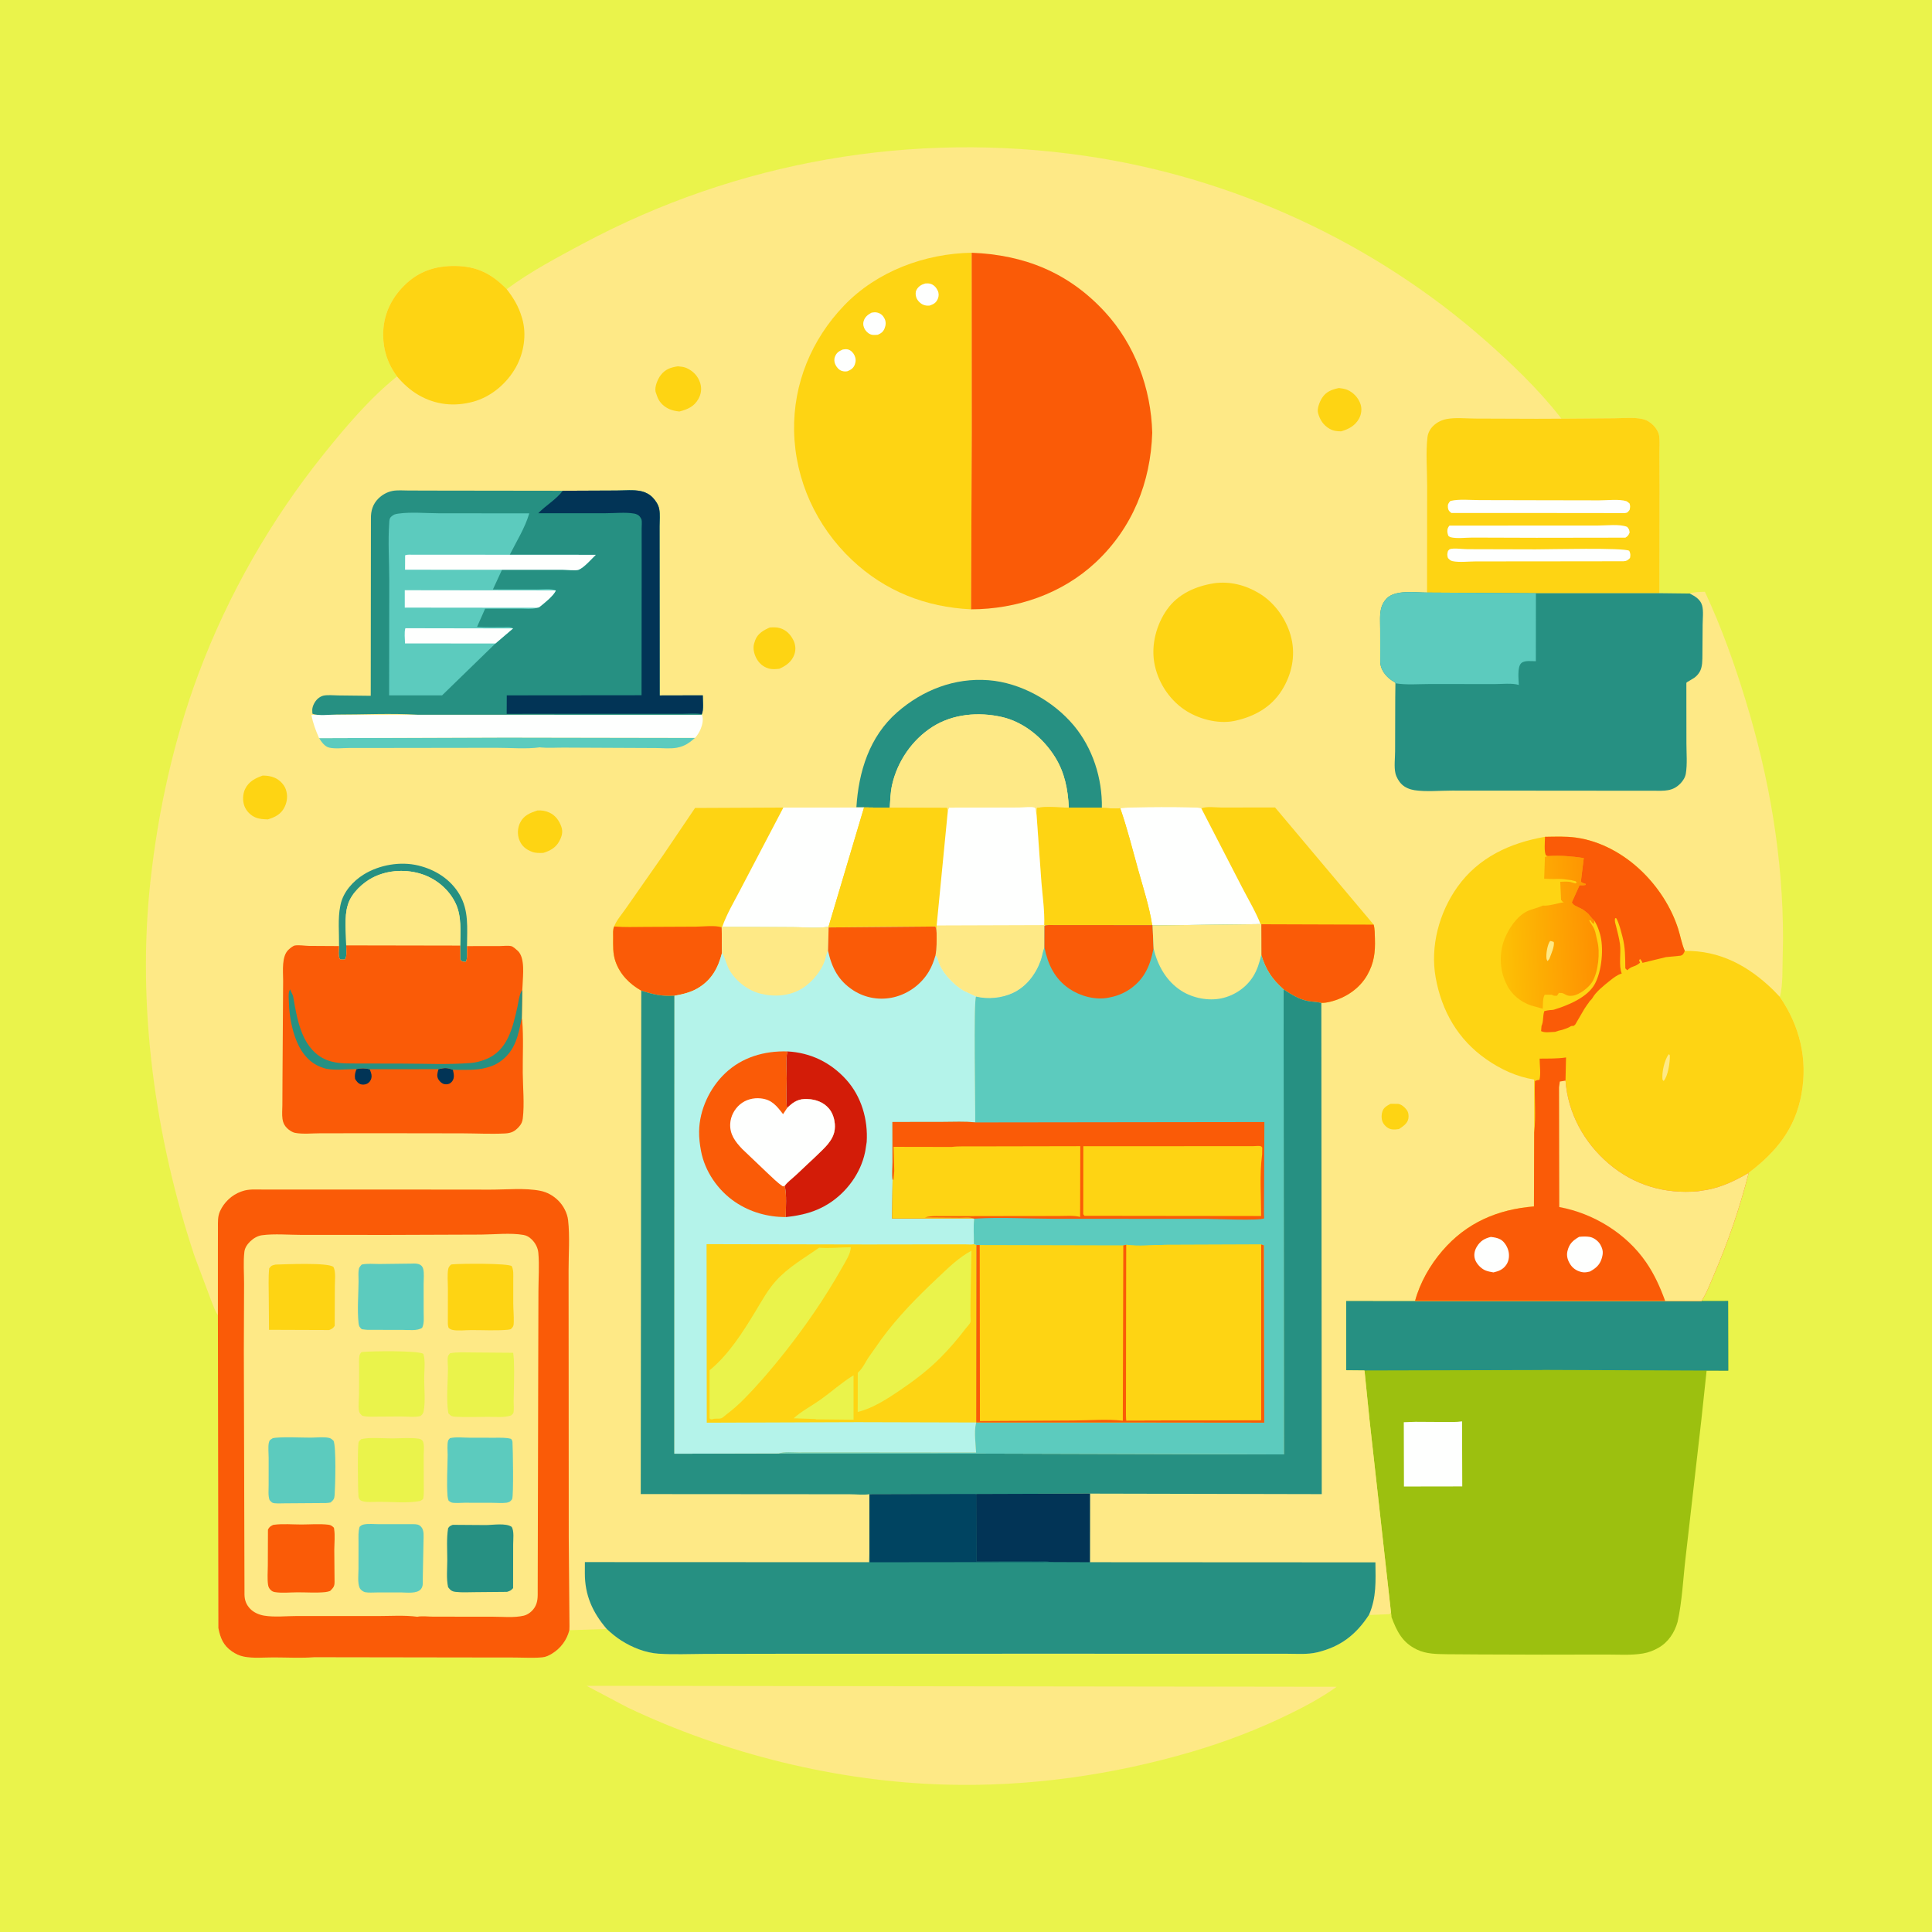 <svg version="1.1" xmlns="http://www.w3.org/2000/svg" style="display: block;" viewBox="0 0 2048 2048" width="1024" height="1024">
<defs>
	<linearGradient id="Gradient1" gradientUnits="userSpaceOnUse" x1="1692.58" y1="985.524" x2="1589.81" y2="989.245">
		<stop class="stop0" offset="0" stop-opacity="1" stop-color="rgb(254,144,1)"/>
		<stop class="stop1" offset="1" stop-opacity="1" stop-color="rgb(253,193,5)"/>
	</linearGradient>
</defs>
<path transform="translate(0,0)" fill="rgb(234,243,75)" d="M -0 -0 L 2048 0 L 2048 2048 L -0 2048 L -0 -0 z"/>
<path transform="translate(0,0)" fill="rgb(254,233,134)" d="M 621.846 1787.05 L 1416.93 1788.07 C 1400.92 1799.51 1383.84 1808.66 1366.19 1817.26 C 1333.2 1833.35 1298.79 1846.5 1263.57 1856.86 C 1178.91 1881.78 1089.66 1894.32 1001.36 1891.74 C 886.776 1888.39 768.894 1859.21 665.398 1810.08 L 621.846 1787.05 z"/>
<path transform="translate(0,0)" fill="rgb(156,192,15)" d="M 1765.16 1379.07 L 1803.63 1379.15 L 1831.87 1379.12 L 1832.01 1452.95 L 1809.09 1452.85 L 1803.51 1505.03 L 1786.82 1650.94 C 1784.16 1673.42 1783.19 1697.18 1778.32 1719.23 C 1775.09 1730.6 1768.52 1740.76 1758.05 1746.73 C 1752.94 1749.64 1747.48 1751.76 1741.68 1752.74 C 1729.04 1754.89 1715.01 1753.84 1702.19 1753.88 L 1634 1753.99 L 1568.1 1753.78 L 1533.73 1753.55 C 1522.82 1753.35 1512.05 1753.43 1501.97 1748.6 C 1486.54 1741.21 1480.73 1729.36 1475.04 1714.15 C 1475.16 1712.68 1474.7 1710.81 1474.51 1709.32 L 1451.69 1504.65 L 1446.42 1452.75 L 1426.95 1452.57 L 1426.98 1378.98 L 1500.01 1379.07 L 1631.93 1379.1 L 1765.16 1379.07 z"/>
<path transform="translate(0,0)" fill="rgb(254,255,254)" d="M 1549.83 1506.7 L 1550.06 1575.66 L 1488.25 1575.76 L 1488.08 1507.6 L 1500.48 1507.18 L 1530.1 1507.36 C 1536.6 1507.32 1543.42 1507.68 1549.83 1506.7 z"/>
<path transform="translate(0,0)" fill="rgb(38,144,130)" d="M 1765.16 1379.07 L 1803.63 1379.15 L 1831.87 1379.12 L 1832.01 1452.95 L 1809.09 1452.85 L 1636.08 1452.17 L 1634.18 1452.28 L 1446.42 1452.75 L 1426.95 1452.57 L 1426.98 1378.98 L 1500.01 1379.07 L 1631.93 1379.1 L 1765.16 1379.07 z"/>
<path transform="translate(0,0)" fill="rgb(254,233,134)" d="M 537.117 306.539 C 561.962 288.075 591.251 272.547 618.5 258.001 C 781.793 170.829 967.653 138.52 1150.86 165.275 C 1307.19 188.102 1456.73 256.912 1575.2 361.5 C 1603.21 386.228 1630.28 412.257 1653.52 441.618 L 1655.06 443.826 L 1710.78 443.407 C 1720.58 443.348 1732.05 442.096 1741.56 444.3 C 1745.79 445.279 1749.73 447.879 1752.73 450.948 C 1755.48 453.75 1758.25 458.09 1758.79 462.071 C 1759.57 467.728 1759.02 474.281 1759.05 480.028 L 1759.19 516.207 L 1759.04 628.801 L 1791.23 629.17 C 1796.23 627.351 1801.97 627.568 1807.25 627.288 C 1824.76 664.799 1838.45 703.179 1850.52 742.732 C 1875.73 825.342 1890.15 909.161 1890.09 995.725 L 1889.33 1035.7 C 1888.93 1042.7 1888.69 1049.99 1886.69 1056.73 C 1907.81 1087.5 1916.4 1122.63 1909.65 1159.76 C 1902.97 1196.5 1882.9 1221.12 1853.7 1243.21 C 1844.29 1280.36 1831.86 1316.51 1816.68 1351.71 C 1812.84 1360.63 1809 1371.08 1803.63 1379.15 L 1765.16 1379.07 L 1631.93 1379.1 L 1500.01 1379.07 L 1426.98 1378.98 L 1426.95 1452.57 L 1446.42 1452.75 L 1451.69 1504.65 L 1474.51 1709.32 L 1473 1711.09 L 1454.11 1711.87 C 1452.6 1711.99 1453.13 1711.95 1451.21 1711.78 C 1437.35 1733.04 1421 1745.62 1396.13 1751.57 C 1385.99 1754 1374.65 1753.05 1364.25 1753.05 L 1316.99 1753.05 L 1132.7 1753 L 839.571 1753.03 L 747.707 1753.19 C 731.336 1753.24 714.575 1754.05 698.254 1753 C 684.398 1752.1 670.131 1746.44 658.523 1739 C 653.118 1735.53 647.82 1731.21 643.172 1726.78 L 603.543 1728.08 C 600.901 1738.48 594.387 1747.3 585.179 1752.92 C 581.941 1754.89 578.769 1756.48 574.949 1756.85 C 565.394 1757.77 555.107 1757.05 545.471 1757.05 L 489.781 1756.98 L 333.126 1756.74 C 319.032 1757.77 304.232 1756.97 290.062 1756.94 C 279.871 1756.92 268.204 1758.07 258.303 1756.06 C 253.743 1755.14 249.682 1753.18 245.875 1750.56 C 236.662 1744.22 233.542 1736.32 231.467 1725.77 L 230.981 1394.13 C 227.736 1389.64 225.745 1383.03 223.586 1377.85 L 206.255 1331.69 C 164.258 1205.47 145.009 1066.82 159.459 934.25 C 167.615 859.423 184.14 784.4 210.564 713.82 C 241.838 630.285 287.323 550.916 343.131 481.422 C 366.322 452.544 391.894 422.307 420.846 399.031 C 411.235 386.019 406.295 371.559 406.186 355.223 C 406.048 334.704 414.026 317.097 428.411 302.767 C 443.652 287.585 461.256 281.746 482.57 281.954 C 505.513 282.177 521.343 290.282 537.117 306.539 z"/>
<path transform="translate(0,0)" fill="rgb(254,212,19)" d="M 1474.03 1170.09 L 1482 1170.14 C 1485.71 1170.72 1488.93 1173.56 1491.12 1176.48 C 1493.03 1179.04 1493.46 1182.47 1492.97 1185.57 C 1492.13 1190.93 1487.09 1194.13 1482.94 1196.87 C 1480.35 1197.26 1477.84 1197.52 1475.22 1197.12 C 1471.54 1196.57 1468.09 1193.64 1466.23 1190.5 C 1464.24 1187.14 1464.22 1182.34 1465.25 1178.66 C 1466.55 1173.98 1470.09 1172.26 1474.03 1170.09 z"/>
<path transform="translate(0,0)" fill="rgb(254,212,19)" d="M 816.01 665.175 C 819.653 664.954 823.143 664.773 826.688 665.814 C 833.171 667.719 837.652 672.221 840.741 678.087 C 843.278 682.903 843.894 688.468 842.082 693.663 C 839.389 701.387 833.289 705.758 826.104 708.927 C 823.038 709.283 819.468 709.582 816.415 708.997 C 810.815 707.923 805.91 704.403 802.865 699.649 C 799.79 694.846 797.735 688.026 799.345 682.344 L 799.947 680.5 L 800.679 678.318 C 803.444 671.357 809.538 668.01 816.01 665.175 z"/>
<path transform="translate(0,0)" fill="rgb(254,212,19)" d="M 1419.32 411.324 C 1422.2 411.676 1425.3 412.078 1428 413.18 C 1434.6 415.872 1440.11 421.862 1442.28 428.648 C 1443.82 433.436 1443.14 439.028 1440.79 443.439 C 1436.67 451.184 1429.79 454.918 1421.66 457.246 C 1417.24 457.211 1413.42 456.793 1409.5 454.587 C 1402.85 450.847 1399.05 444.91 1397.15 437.651 C 1395.98 433.167 1398.85 425.957 1401.25 422.094 C 1405.56 415.176 1411.71 412.918 1419.32 411.324 z"/>
<path transform="translate(0,0)" fill="rgb(254,212,19)" d="M 569.631 859.12 C 574.07 858.855 578.121 859.474 582.219 861.301 C 588.672 864.178 592.841 869.936 595.086 876.464 C 597.03 882.121 595.491 886.831 592.726 891.95 C 589.105 898.651 582.856 902.025 575.854 904.115 C 571.833 904.211 567.823 904.417 564 902.961 C 557.572 900.515 552.98 896.867 550.466 890.327 C 548.234 884.52 548.607 877.592 551.373 872.043 C 555.259 864.246 561.837 861.791 569.631 859.12 z"/>
<path transform="translate(0,0)" fill="rgb(254,212,19)" d="M 278.482 822.135 C 283.103 822.201 287.012 822.636 291.287 824.501 C 296.245 826.664 301.107 831.503 302.918 836.616 C 305.177 842.996 304.599 849.668 301.571 855.72 C 297.79 863.277 291.501 866.235 283.918 868.614 C 279.393 868.398 274.969 868.308 270.735 866.495 C 265.568 864.283 261.086 859.717 259.104 854.468 C 257.012 848.93 257.237 841.714 259.848 836.334 C 263.704 828.386 270.573 824.943 278.482 822.135 z"/>
<path transform="translate(0,0)" fill="rgb(254,212,19)" d="M 718.628 388.32 C 721.587 388.61 724.745 388.826 727.5 390.016 C 734.608 393.088 739.897 398.561 742.247 406.053 C 744.093 411.935 743.26 417.677 740.294 422.961 C 735.732 431.092 728.746 433.999 720.167 436.222 C 716.622 435.812 713.323 435.226 710 433.862 C 704.46 431.589 699.546 427.219 697.214 421.641 L 696.663 420.238 L 694.925 415.3 C 693.777 410.011 697.128 401.962 700.349 397.722 C 705.114 391.449 711.116 389.353 718.628 388.32 z"/>
<path transform="translate(0,0)" fill="rgb(38,144,130)" d="M 359.403 1002.87 C 359.591 989.591 357.997 973.37 360.689 960.5 L 360.998 958.97 C 363.885 945.501 374.146 934.04 385.643 926.948 C 402.24 916.71 424.556 912.879 443.563 917.514 C 461.474 921.882 477.447 931.936 486.986 948 C 497.2 965.2 495.138 983.742 495.042 1002.9 C 494.993 1007.07 495.929 1016.54 493.675 1019.63 C 490.519 1019.4 490.222 1019.62 487.946 1017.5 L 487.867 1002.36 C 487.941 987.681 489.489 971.599 483.13 957.937 C 476.46 943.606 463.464 932.337 448.567 927.097 C 431.581 921.123 411.623 921.923 395.462 930.086 C 384.652 935.546 372.799 946.593 369.051 958.198 L 368.651 959.5 C 364.752 971.549 366.918 989.29 366.991 1002.14 C 366.962 1006.36 368.153 1014.02 365.5 1017.15 L 360.5 1017.07 C 358.201 1013.33 359.339 1007.28 359.403 1002.87 z"/>
<path transform="translate(0,0)" fill="rgb(92,203,190)" d="M 535.841 781.785 L 736.827 782.141 C 730.82 787.434 725.709 791.093 717.572 792.609 C 710.683 793.894 702.332 792.966 695.222 792.948 L 645.846 792.723 L 597.494 792.495 C 589.584 792.456 581.161 793.09 573.339 792.351 L 572.357 792.189 C 557.8 794.244 540.793 792.647 525.994 792.697 L 419.468 792.847 L 370.104 792.879 C 363.644 792.885 355.185 793.941 348.997 792.524 C 344.175 791.42 340.72 786.343 338.268 782.467 L 535.841 781.785 z"/>
<path transform="translate(0,0)" fill="rgb(254,233,134)" d="M 366.991 1002.14 C 366.918 989.29 364.752 971.549 368.651 959.5 L 369.051 958.198 C 372.799 946.593 384.652 935.546 395.462 930.086 C 411.623 921.923 431.581 921.123 448.567 927.097 C 463.464 932.337 476.46 943.606 483.13 957.937 C 489.489 971.599 487.941 987.681 487.867 1002.36 L 366.991 1002.14 z"/>
<path transform="translate(0,0)" fill="rgb(254,255,254)" d="M 442.483 757.63 L 744.053 757.731 C 745.932 762.254 744.611 768.129 742.805 772.563 C 741.339 776.164 739.417 779.243 736.827 782.141 L 535.841 781.785 L 338.268 782.467 C 334.595 774.208 331.899 766.862 330.066 757.973 C 341.283 756.599 353.97 757.74 365.327 757.75 L 442.483 757.63 z"/>
<path transform="translate(0,0)" fill="rgb(38,144,130)" d="M 907.797 855.89 C 910.154 818.018 921.54 780.849 951.105 754.998 C 977.989 731.491 1011.96 718.251 1047.94 721.052 C 1081.92 723.698 1116.42 743.009 1138.14 768.887 C 1158.32 792.938 1168.56 825.076 1168.03 856.367 L 1133 856.191 C 1132.06 836.826 1128.7 819.086 1118.33 802.424 C 1105.89 782.453 1085.29 765.3 1061.96 760.031 C 1037.35 754.477 1010.06 756.723 988.448 770.503 C 966.855 784.272 951.259 807.151 945.662 831.994 C 943.884 839.888 943.698 848.188 943.166 856.251 L 915.923 855.922 L 907.797 855.89 z"/>
<path transform="translate(0,0)" fill="rgb(254,233,134)" d="M 943.166 856.251 C 943.698 848.188 943.884 839.888 945.662 831.994 C 951.259 807.151 966.855 784.272 988.448 770.503 C 1010.06 756.723 1037.35 754.477 1061.96 760.031 C 1085.29 765.3 1105.89 782.453 1118.33 802.424 C 1128.7 819.086 1132.06 836.826 1133 856.191 C 1122.73 856.154 1109.09 854.5 1099.23 856.5 L 1098.84 864.08 L 1097.78 857 C 1097.35 856.616 1097.02 856.088 1096.5 855.849 C 1094.09 854.747 1082.56 855.86 1079.24 855.863 L 1006 856.113 C 1004.64 858.601 1004.6 861.781 1004.25 864.558 C 1004.4 861.844 1004.98 858.898 1003.62 856.437 L 943.166 856.251 z"/>
<path transform="translate(0,0)" fill="rgb(254,212,19)" d="M 1286.68 618.311 C 1303.85 615.898 1320.37 620.202 1335 629.066 C 1351.86 639.284 1364.42 657.53 1368.93 676.628 C 1373.45 695.788 1369.12 715.392 1358.72 731.872 C 1347.47 749.705 1329.9 759.391 1309.87 763.923 L 1308.05 764.312 C 1290.55 767.725 1269.62 761.983 1255.15 752.028 C 1238.59 740.631 1226.85 721.926 1223.53 702.179 C 1220.29 682.86 1225.94 661.866 1237.17 646 C 1248.84 629.525 1267.34 621.487 1286.68 618.311 z"/>
<path transform="translate(0,0)" fill="rgb(254,212,19)" d="M 420.846 399.031 C 411.235 386.019 406.295 371.559 406.186 355.223 C 406.048 334.704 414.026 317.097 428.411 302.767 C 443.652 287.585 461.256 281.746 482.57 281.954 C 505.513 282.177 521.343 290.282 537.117 306.539 C 544.295 315.844 549.627 324.611 553.048 336 L 553.54 337.602 C 558.465 354.559 555.371 374.147 546.829 389.378 C 537.223 406.507 520.615 420.681 501.487 425.854 C 481.533 431.251 461.782 429.184 443.821 418.827 C 435.021 413.753 427.377 406.769 420.846 399.031 z"/>
<path transform="translate(0,0)" fill="rgb(254,212,19)" d="M 1655.06 443.826 L 1710.78 443.407 C 1720.58 443.348 1732.05 442.096 1741.56 444.3 C 1745.79 445.279 1749.73 447.879 1752.73 450.948 C 1755.48 453.75 1758.25 458.09 1758.79 462.071 C 1759.57 467.728 1759.02 474.281 1759.05 480.028 L 1759.19 516.207 L 1759.04 628.801 L 1628.13 628.839 L 1512.73 628.157 L 1512.82 514.356 C 1512.83 497.889 1511.28 479.783 1513.17 463.487 C 1513.71 458.859 1516.01 454.676 1519.32 451.445 C 1523.22 447.639 1528.35 445.158 1533.68 444.158 C 1542.94 442.421 1554.34 443.672 1563.86 443.701 L 1628.73 443.932 L 1655.06 443.826 z"/>
<path transform="translate(0,0)" fill="rgb(254,255,254)" d="M 1627.9 582.323 C 1642.26 582.337 1721.95 580.294 1727.12 583.918 C 1728.44 587.013 1728.48 588.194 1727.87 591.5 C 1725.53 593.935 1724.44 594.701 1721 594.958 L 1627.89 595.073 L 1564.64 595.116 C 1557.21 595.11 1546.83 596.379 1539.7 594.831 C 1537.36 594.324 1536.51 593.113 1534.86 591.5 C 1533.9 588.32 1534.09 587.078 1534.93 584 C 1535.62 583.37 1536.12 582.426 1537 582.109 C 1540.72 580.765 1551.26 582.127 1555.55 582.133 L 1627.9 582.323 z"/>
<path transform="translate(0,0)" fill="rgb(254,255,254)" d="M 1628.93 557.127 L 1693.98 557.089 C 1702.69 557.1 1716.87 555.272 1724.83 558.5 C 1726.92 560.936 1727.02 561.304 1727.48 564.5 C 1726.28 567.341 1725.74 568.245 1723 569.944 L 1628.69 570.083 L 1561.05 569.867 C 1554.38 569.839 1543.66 571.196 1537.5 569.419 C 1536.63 569.168 1535.98 568.432 1535.22 567.939 C 1534.85 566.565 1534.3 564.949 1534.25 563.5 C 1534.16 560.815 1534.8 559.136 1536.5 557.163 L 1628.93 557.127 z"/>
<path transform="translate(0,0)" fill="rgb(254,255,254)" d="M 1628.6 530.268 L 1695.06 530.395 C 1703.27 530.422 1716.43 528.802 1724 531.249 C 1724.93 531.55 1726.5 533.04 1727.37 533.657 C 1728.31 536.622 1728.09 537.406 1727.47 540.5 C 1725.56 542.774 1725.49 543.587 1722.46 543.892 L 1628.98 543.79 L 1538.5 543.763 C 1536.24 542.091 1535.16 540.95 1534.84 538 C 1534.49 534.652 1535.33 533.362 1537.5 531.013 C 1546.79 528.793 1558.77 530.125 1568.38 530.13 L 1628.6 530.268 z"/>
<path transform="translate(0,0)" fill="rgb(254,212,19)" d="M 1133 856.191 L 1168.03 856.367 C 1173.93 856.475 1181.79 857.676 1187.49 856.736 C 1193.72 855.15 1269.16 854.919 1272.77 856.546 L 1273.5 856.996 C 1278.25 854.523 1289.05 855.99 1294.5 855.992 L 1351.65 855.964 L 1456.13 980.148 C 1457.43 984.887 1457.3 990.04 1457.47 994.936 C 1457.95 1009.38 1456.64 1020.75 1449.34 1033.6 C 1441.07 1048.16 1426.16 1057.98 1410 1061.91 C 1406.95 1062.65 1403.82 1063.18 1400.68 1063.1 C 1395.94 1061.89 1390.82 1061.98 1386 1061.02 C 1376.52 1059.14 1368.65 1053.88 1360.66 1048.77 C 1348.24 1037.71 1342.03 1028.24 1337.05 1012.31 L 1336.99 979.757 L 1336.24 979.629 L 1221.76 981.01 L 1221.36 980.686 L 1138.12 980.644 L 1117.79 980.642 C 1114.23 980.624 1110.5 980.131 1107.17 981.45 L 1106.91 980.65 C 1107.48 965.86 1105.14 949.881 1103.93 935.113 L 1098.84 864.08 L 1099.23 856.5 C 1109.09 854.5 1122.73 856.154 1133 856.191 z"/>
<path transform="translate(0,0)" fill="rgb(250,91,7)" d="M 1336.99 979.757 L 1456.13 980.148 C 1457.43 984.887 1457.3 990.04 1457.47 994.936 C 1457.95 1009.38 1456.64 1020.75 1449.34 1033.6 C 1441.07 1048.16 1426.16 1057.98 1410 1061.91 C 1406.95 1062.65 1403.82 1063.18 1400.68 1063.1 C 1395.94 1061.89 1390.82 1061.98 1386 1061.02 C 1376.52 1059.14 1368.65 1053.88 1360.66 1048.77 C 1348.24 1037.71 1342.03 1028.24 1337.05 1012.31 L 1336.99 979.757 z"/>
<path transform="translate(0,0)" fill="rgb(254,255,254)" d="M 1187.49 856.736 C 1193.72 855.15 1269.16 854.919 1272.77 856.546 L 1273.5 856.996 L 1316.79 940.883 C 1323.27 953.468 1331.14 966.483 1336.24 979.629 L 1221.76 981.01 L 1221.36 980.686 C 1218.34 961.121 1211.86 941.274 1206.55 922.192 C 1200.46 900.312 1194.96 878.191 1187.49 856.736 z"/>
<path transform="translate(0,0)" fill="rgb(254,212,19)" d="M 1133 856.191 L 1168.03 856.367 C 1173.93 856.475 1181.79 857.676 1187.49 856.736 C 1194.96 878.191 1200.46 900.312 1206.55 922.192 C 1211.86 941.274 1218.34 961.121 1221.36 980.686 L 1138.12 980.644 L 1117.79 980.642 C 1114.23 980.624 1110.5 980.131 1107.17 981.45 L 1106.91 980.65 C 1107.48 965.86 1105.14 949.881 1103.93 935.113 L 1098.84 864.08 L 1099.23 856.5 C 1109.09 854.5 1122.73 856.154 1133 856.191 z"/>
<path transform="translate(0,0)" fill="rgb(250,91,7)" d="M 366.991 1002.14 L 487.867 1002.36 L 487.946 1017.5 C 490.222 1019.62 490.519 1019.4 493.675 1019.63 C 495.929 1016.54 494.993 1007.07 495.042 1002.9 L 529.655 1002.86 C 533.039 1002.86 539.161 1002.11 542.246 1003.02 C 543.986 1003.54 547.59 1006.68 548.961 1008 C 556.798 1015.54 554.28 1034 553.967 1044.05 L 553.637 1049.76 L 553.132 1078.85 L 553.566 1081.64 C 555.082 1099.87 553.994 1118.99 554.152 1137.31 C 554.287 1152.84 556.025 1170.23 554.187 1185.59 C 553.749 1189.25 552.55 1191.73 550.098 1194.45 C 545.58 1199.47 541.877 1201.19 535.116 1201.53 C 520.232 1202.26 504.955 1201.44 490.041 1201.39 L 397.091 1201.25 L 339.241 1201.34 C 330.934 1201.35 321.123 1202.41 313 1200.92 C 309.736 1200.32 306.541 1198.09 304.2 1195.8 C 301.387 1193.05 300.027 1190.03 299.455 1186.16 C 298.769 1181.51 299.304 1176.16 299.321 1171.45 L 299.449 1143.52 L 300.127 1039.81 L 300.113 1038.58 C 300.059 1029.14 298.442 1013.63 305.791 1006.78 C 307.384 1005.29 310.595 1002.52 312.781 1002.22 C 317.221 1001.6 322.832 1002.57 327.429 1002.68 L 359.403 1002.87 C 359.339 1007.28 358.201 1013.33 360.5 1017.07 L 365.5 1017.15 C 368.153 1014.02 366.962 1006.36 366.991 1002.14 z"/>
<path transform="translate(0,0)" fill="rgb(2,52,86)" d="M 464.823 1133.34 C 471.187 1131.87 474.054 1131.63 480.061 1134.04 C 480.67 1136.27 481.247 1139.19 481.077 1141.5 C 480.88 1144.19 479.661 1146.42 477.5 1148.05 C 475.704 1149.41 473.144 1149.65 471 1149.21 C 468.408 1148.67 466.037 1146.4 464.715 1144.17 C 462.604 1140.61 463.762 1137.04 464.823 1133.34 z"/>
<path transform="translate(0,0)" fill="rgb(2,52,86)" d="M 377.936 1133.26 C 383.128 1132.21 386.667 1132.2 391.827 1133.42 C 392.869 1135.91 393.932 1138.23 393.899 1141 C 393.868 1143.54 392.666 1146.1 390.739 1147.71 C 388.601 1149.5 385.556 1150.15 382.892 1149.5 C 379.724 1148.73 377.968 1146.26 376.388 1143.66 C 375.791 1139.46 376.418 1137.19 377.936 1133.26 z"/>
<path transform="translate(0,0)" fill="rgb(38,144,130)" d="M 377.936 1133.26 C 368.117 1133.29 353.033 1135.11 344.016 1132.44 L 343 1132.11 C 340.485 1131.32 338.16 1130.42 335.826 1129.17 C 322.226 1121.9 314.962 1107.82 310.932 1093.51 C 307.904 1082.75 306.424 1071.89 306.144 1060.73 C 306.041 1056.59 305.403 1052.43 307.483 1048.72 L 310.623 1055.67 C 313.404 1071.05 315.851 1087.48 323.158 1101.5 C 328.972 1112.66 338.009 1121.56 350.298 1124.96 L 351.858 1125.36 C 360.767 1127.76 370.671 1127.26 379.853 1127.37 L 425.226 1127.45 C 449.672 1127.43 474.928 1128.78 499.245 1126.79 C 504.455 1126.37 509.54 1124.97 514.414 1123.11 C 538.104 1114.08 543.394 1089.7 548.452 1067.5 C 549.611 1062.41 550.074 1056.26 552.378 1051.58 L 553.254 1049.88 L 553.637 1049.76 L 553.132 1078.85 C 549.424 1097.33 546.497 1114.1 529.672 1125.66 C 525.884 1128.27 522.373 1129.8 518 1131.1 L 516.329 1131.61 C 504.945 1134.91 491.842 1134.03 480.061 1134.04 C 474.054 1131.63 471.187 1131.87 464.823 1133.34 L 391.827 1133.42 C 386.667 1132.2 383.128 1132.21 377.936 1133.26 z"/>
<path transform="translate(0,0)" fill="rgb(254,212,19)" d="M 1029.37 645.906 C 981.281 643.586 938.265 626.797 902.969 593.414 C 865.347 557.831 842.833 509.019 841.783 457 C 840.772 406.936 860.172 359.931 894.756 323.869 C 929.642 287.492 980.342 268.782 1030 267.919 L 1030.1 458.157 L 1029.37 645.906 z"/>
<path transform="translate(0,0)" fill="rgb(254,255,254)" d="M 893.382 370.5 C 895.245 370.248 897.267 369.93 899.099 370.497 C 902.137 371.437 904.441 373.866 905.78 376.69 C 907.299 379.895 907.386 382.977 906.186 386.272 C 904.723 390.287 902.141 391.949 898.366 393.5 C 896.403 393.94 894.573 393.807 892.642 393.261 C 889.498 392.373 887.076 389.563 885.653 386.726 C 884.295 384.016 884.007 380.986 885.095 378.138 C 886.741 373.833 889.303 372.272 893.382 370.5 z"/>
<path transform="translate(0,0)" fill="rgb(254,255,254)" d="M 923.751 331.5 C 926.188 331.033 928.049 330.756 930.52 331.488 C 933.984 332.515 936.266 334.785 937.784 338 C 939.309 341.229 939.045 344.731 937.742 348 C 936.258 351.72 934.07 353.331 930.5 354.858 C 928.515 355.022 926.38 355.248 924.409 354.887 C 921.423 354.34 918.793 352.114 917.13 349.645 C 915.389 347.06 914.625 343.804 915.405 340.77 C 916.569 336.246 919.814 333.601 923.751 331.5 z"/>
<path transform="translate(0,0)" fill="rgb(254,255,254)" d="M 980.861 300.5 C 982.522 300.341 984.364 300.327 986 300.753 C 989.698 301.716 992.363 304.559 993.974 307.951 C 995.345 310.837 995.351 313.919 994.095 316.843 C 992.29 321.048 989.649 322.454 985.5 323.926 C 982.963 324.136 980.979 323.995 978.631 323.016 C 975.637 321.769 972.569 318.647 971.424 315.596 C 970.496 313.124 970.195 309.9 971.442 307.486 C 973.463 303.573 976.767 301.607 980.861 300.5 z"/>
<path transform="translate(0,0)" fill="rgb(250,91,7)" d="M 1030 267.919 C 1085.98 270.115 1132.7 288.932 1171.08 330.497 C 1203.09 365.172 1220.18 411.77 1221.42 458.681 C 1219.77 511.402 1200.44 559.685 1161.5 596.12 C 1125.86 629.467 1077.76 645.829 1029.37 645.906 L 1030.1 458.157 L 1030 267.919 z"/>
<path transform="translate(0,0)" fill="rgb(254,212,19)" d="M 907.797 855.89 L 915.923 855.922 L 943.166 856.251 L 1003.62 856.437 C 1004.98 858.898 1004.4 861.844 1004.25 864.558 C 1004.6 861.781 1004.64 858.601 1006 856.113 L 1079.24 855.863 C 1082.56 855.86 1094.09 854.747 1096.5 855.849 C 1097.02 856.088 1097.35 856.616 1097.78 857 L 1098.84 864.08 L 1103.93 935.113 C 1105.14 949.881 1107.48 965.86 1106.91 980.65 L 1107.17 981.45 L 1107.14 1004.26 L 1106.76 1005.23 C 1105.12 1009.56 1104.68 1014.01 1103.12 1018.31 C 1097.84 1032.84 1088.02 1045.84 1073.78 1052.54 C 1062.06 1058.06 1047.27 1059.45 1034.66 1056.41 L 1021.4 1050.22 C 1010.63 1043.95 997.281 1029.97 994.328 1017.74 C 993.901 1015.97 993.828 1015.42 992.588 1013.89 L 991.62 1012.9 C 993.185 1005.06 992.875 997.041 992.85 989.082 C 992.693 986.563 992.646 984.451 991.5 982.137 L 878.366 983.138 L 878.261 982.449 C 866.738 984.163 853.095 982.861 841.317 982.837 L 765.648 982.39 L 765.065 983.092 L 765.354 1010.06 C 761.209 1026.21 754.281 1038.94 739.516 1047.63 C 732.028 1052.03 723.45 1054.02 714.982 1055.49 C 701.877 1056.34 692.167 1054.06 679.772 1050.12 C 667.37 1043.17 657.259 1032.92 652.485 1019.32 C 649.476 1010.75 649.916 1002.12 649.949 993.175 C 649.962 989.498 649.493 985.512 651.041 982.1 C 653.371 975.687 659.566 968.674 663.477 962.943 L 703.19 906.14 L 736.792 856.475 L 830.404 856.054 L 907.797 855.89 z"/>
<path transform="translate(0,0)" fill="rgb(250,91,7)" d="M 651.041 982.1 C 661.928 983.055 673.031 982.598 683.956 982.556 L 737.504 982.311 C 744.947 982.282 758.473 980.529 765.065 983.092 L 765.354 1010.06 C 761.209 1026.21 754.281 1038.94 739.516 1047.63 C 732.028 1052.03 723.45 1054.02 714.982 1055.49 C 701.877 1056.34 692.167 1054.06 679.772 1050.12 C 667.37 1043.17 657.259 1032.92 652.485 1019.32 C 649.476 1010.75 649.916 1002.12 649.949 993.175 C 649.962 989.498 649.493 985.512 651.041 982.1 z"/>
<path transform="translate(0,0)" fill="rgb(254,255,254)" d="M 907.797 855.89 L 915.923 855.922 L 878.261 982.449 C 866.738 984.163 853.095 982.861 841.317 982.837 L 765.648 982.39 C 770.16 969.345 777.783 956.54 784.155 944.299 L 830.404 856.054 L 907.797 855.89 z"/>
<path transform="translate(0,0)" fill="rgb(254,212,19)" d="M 943.166 856.251 L 1003.62 856.437 C 1004.98 858.898 1004.4 861.844 1004.25 864.558 L 992.897 981.025 L 992.85 989.082 C 992.693 986.563 992.646 984.451 991.5 982.137 L 878.366 983.138 L 878.261 982.449 L 915.923 855.922 L 943.166 856.251 z"/>
<path transform="translate(0,0)" fill="rgb(254,255,254)" d="M 1004.25 864.558 C 1004.6 861.781 1004.64 858.601 1006 856.113 L 1079.24 855.863 C 1082.56 855.86 1094.09 854.747 1096.5 855.849 C 1097.02 856.088 1097.35 856.616 1097.78 857 L 1098.84 864.08 L 1103.93 935.113 C 1105.14 949.881 1107.48 965.86 1106.91 980.65 L 1107.17 981.45 L 1107.14 1004.26 L 1106.76 1005.23 C 1105.12 1009.56 1104.68 1014.01 1103.12 1018.31 C 1097.84 1032.84 1088.02 1045.84 1073.78 1052.54 C 1062.06 1058.06 1047.27 1059.45 1034.66 1056.41 L 1021.4 1050.22 C 1010.63 1043.95 997.281 1029.97 994.328 1017.74 C 993.901 1015.97 993.828 1015.42 992.588 1013.89 L 991.62 1012.9 C 993.185 1005.06 992.875 997.041 992.85 989.082 L 992.897 981.025 L 1004.25 864.558 z"/>
<path transform="translate(0,0)" fill="rgb(254,233,134)" d="M 1106.91 980.65 L 1107.17 981.45 L 1107.14 1004.26 L 1106.76 1005.23 C 1105.12 1009.56 1104.68 1014.01 1103.12 1018.31 C 1097.84 1032.84 1088.02 1045.84 1073.78 1052.54 C 1062.06 1058.06 1047.27 1059.45 1034.66 1056.41 L 1021.4 1050.22 C 1010.63 1043.95 997.281 1029.97 994.328 1017.74 C 993.901 1015.97 993.828 1015.42 992.588 1013.89 L 991.62 1012.9 C 993.185 1005.06 992.875 997.041 992.85 989.082 L 992.897 981.025 L 1106.91 980.65 z"/>
<path transform="translate(0,0)" fill="rgb(38,144,130)" d="M 1512.73 628.157 L 1628.13 628.839 L 1759.04 628.801 L 1791.23 629.17 C 1796.95 632.162 1802.59 635.344 1804.37 642.044 C 1805.92 647.853 1804.88 656.203 1804.87 662.241 L 1804.64 693.306 C 1804.56 699.448 1804.88 707.109 1801.55 712.5 C 1797.82 718.524 1793.76 719.673 1788.26 723.165 L 1787.61 723.917 L 1787.68 788.133 C 1787.68 798.334 1788.72 810.057 1787.05 820.058 C 1786.38 824.053 1784.15 827.53 1781.4 830.422 C 1773.09 839.171 1764.16 838.232 1753 838.231 L 1629.98 838.125 L 1539.19 838.066 C 1526.56 838.041 1511.72 839.548 1499.3 837.621 C 1494.57 836.886 1489.48 834.856 1486 831.5 C 1482.85 828.458 1480.18 823.88 1479.19 819.602 C 1477.65 813.004 1478.85 803.324 1478.86 796.372 L 1479.01 739.49 L 1479.2 724.34 L 1478.8 723.484 C 1476.32 721.98 1473.88 720.432 1471.74 718.453 C 1467.07 714.148 1463.37 708.519 1463.14 702 L 1463.04 666.451 C 1463.07 659.464 1462.35 651.307 1464.16 644.537 C 1465.17 640.723 1467.16 637.281 1469.9 634.45 C 1479.11 624.918 1500.11 628.143 1512.73 628.157 z"/>
<path transform="translate(0,0)" fill="rgb(92,203,190)" d="M 1512.73 628.157 L 1628.13 628.839 L 1628.06 700.949 C 1623.57 700.905 1615.92 699.767 1612.5 703.077 C 1608.24 707.198 1609.81 720.234 1610.01 726.076 C 1603.03 723.858 1591.69 725.19 1584.26 725.162 L 1515.99 725.091 C 1504.01 725.094 1490.95 726.261 1479.2 724.34 L 1478.8 723.484 C 1476.32 721.98 1473.88 720.432 1471.74 718.453 C 1467.07 714.148 1463.37 708.519 1463.14 702 L 1463.04 666.451 C 1463.07 659.464 1462.35 651.307 1464.16 644.537 C 1465.17 640.723 1467.16 637.281 1469.9 634.45 C 1479.11 624.918 1500.11 628.143 1512.73 628.157 z"/>
<path transform="translate(0,0)" fill="rgb(38,144,130)" d="M 1360.66 1048.77 C 1368.65 1053.88 1376.52 1059.14 1386 1061.02 C 1390.82 1061.98 1395.94 1061.89 1400.68 1063.1 L 1401.11 1583.84 L 1155.39 1583.3 L 1034.78 1583.71 L 1023.45 1583.66 L 921.602 1583.93 C 915.156 1584.89 907.322 1583.97 900.695 1583.96 L 853.615 1583.92 L 679.217 1583.79 L 679.772 1050.12 C 692.167 1054.06 701.877 1056.34 714.982 1055.49 L 714.899 1540.99 L 825.42 1540.72 L 1035.23 1540.86 L 1360.96 1541.76 L 1360.66 1048.77 z"/>
<path transform="translate(0,0)" fill="rgb(38,144,130)" d="M 442.483 757.63 C 414.328 755.952 385.172 757.482 356.915 757.442 C 350.686 757.434 336.494 759.142 331.158 756.5 L 330.996 752.539 C 331.107 748.362 333.783 743.41 336.877 740.644 C 338.44 739.248 340.835 737.828 342.906 737.398 C 347.658 736.412 353.841 737.16 358.719 737.192 L 392.998 737.573 L 393.19 549.778 C 393.034 541.673 395.169 534.352 401.084 528.5 C 405.153 524.474 410.316 521.556 415.956 520.425 C 421.164 519.381 427.672 519.963 433.021 519.975 L 465.635 520.061 L 596.563 520.233 L 653.582 519.973 C 661.72 519.99 671.646 518.925 679.58 520.665 C 684.121 521.661 688.466 523.931 691.73 527.262 C 695.007 530.606 697.984 535.113 698.826 539.79 C 699.832 545.381 699.151 552.121 699.156 557.82 L 699.181 595.702 L 699.282 737.202 L 744.986 737.091 C 744.939 742.084 746.155 752.99 743.883 757.004 L 744.053 757.731 L 442.483 757.63 z"/>
<path transform="translate(0,0)" fill="rgb(2,52,86)" d="M 596.563 520.233 L 653.582 519.973 C 661.72 519.99 671.646 518.925 679.58 520.665 C 684.121 521.661 688.466 523.931 691.73 527.262 C 695.007 530.606 697.984 535.113 698.826 539.79 C 699.832 545.381 699.151 552.121 699.156 557.82 L 699.181 595.702 L 699.282 737.202 L 744.986 737.091 C 744.939 742.084 746.155 752.99 743.883 757.004 C 737.824 755.922 730.471 756.646 724.276 756.643 L 685.09 756.649 L 537.107 756.701 L 537.198 737.111 L 680.063 736.973 L 680.202 594.204 L 680.179 560.37 C 680.141 557.813 680.706 552.828 679.955 550.5 C 679.686 549.665 678.609 548.096 678.139 547.5 C 676.793 545.794 674.292 544.766 672.22 544.404 C 663.025 542.796 651.512 544.044 642.109 544.034 L 570.551 544.067 C 578.58 535.727 589.671 529.451 596.563 520.233 z"/>
<path transform="translate(0,0)" fill="rgb(92,203,190)" d="M 468.63 737.095 L 412.496 737.097 L 412.647 615.248 C 412.6 595.102 411.17 574.092 412.602 554.036 C 412.774 551.638 412.694 549.689 414.5 547.889 C 416.936 545.46 418.827 544.96 422.103 544.481 C 435.624 542.505 451.814 544.096 465.541 544.102 L 561.053 544.183 C 556.578 559.465 547.52 573.902 540.368 588.071 L 631.56 588.112 C 627.009 592.525 619.183 601.682 613.324 603.987 C 610.422 605.13 600.454 603.986 596.931 603.985 L 532.14 603.976 L 522.512 624.81 L 569.75 624.748 C 575.606 624.754 583.919 623.516 589.163 625.868 C 587.528 631.085 575.823 640.375 571.358 643.836 L 569.163 644.248 L 567.804 644.704 C 563.433 646.058 556.889 645.235 552.298 645.247 L 514.247 645.25 L 505.716 664.467 C 515.033 665.151 524.463 664.851 533.807 664.851 C 537.481 664.851 540.803 664.103 543.901 666.148 L 525.183 682.123 L 468.63 737.095 z"/>
<path transform="translate(0,0)" fill="rgb(254,255,254)" d="M 525.183 682.123 L 429.34 682.063 C 429.275 677.397 428.351 670.276 429.695 665.944 L 543.901 666.148 L 525.183 682.123 z"/>
<path transform="translate(0,0)" fill="rgb(254,255,254)" d="M 569.163 644.248 L 429.071 644.11 L 429.067 625.656 L 589.163 625.868 C 587.528 631.085 575.823 640.375 571.358 643.836 L 569.163 644.248 z"/>
<path transform="translate(0,0)" fill="rgb(254,255,254)" d="M 540.368 588.071 L 631.56 588.112 C 627.009 592.525 619.183 601.682 613.324 603.987 C 610.422 605.13 600.454 603.986 596.931 603.985 L 532.14 603.976 L 429.366 603.93 L 429.455 588.629 C 432.022 587.65 435.019 588.041 437.748 588.033 L 458.208 588.003 L 540.368 588.071 z"/>
<path transform="translate(0,0)" fill="rgb(38,144,130)" d="M 1034.78 1583.71 L 1155.39 1583.3 L 1155.33 1656 L 1365.03 1656.12 L 1458 1656.14 C 1458.18 1676.07 1459.3 1693.08 1451.21 1711.78 C 1437.35 1733.04 1421 1745.62 1396.13 1751.57 C 1385.99 1754 1374.65 1753.05 1364.25 1753.05 L 1316.99 1753.05 L 1132.7 1753 L 839.571 1753.03 L 747.707 1753.19 C 731.336 1753.24 714.575 1754.05 698.254 1753 C 684.398 1752.1 670.131 1746.44 658.523 1739 C 653.118 1735.53 647.82 1731.21 643.172 1726.78 C 628.127 1709.2 619.893 1690.93 619.968 1667.53 L 620.007 1655.89 L 921.292 1656.01 L 921.656 1643.84 L 921.602 1583.93 L 1023.45 1583.66 L 1034.78 1583.71 z"/>
<path transform="translate(0,0)" fill="rgb(0,68,97)" d="M 1023.45 1583.66 L 1034.78 1583.71 L 1034.98 1655.36 L 1085.17 1655.03 C 1094.62 1655.1 1105.05 1654.45 1114.35 1655.84 L 921.922 1656.06 L 921.656 1643.84 L 921.602 1583.93 L 1023.45 1583.66 z"/>
<path transform="translate(0,0)" fill="rgb(2,52,86)" d="M 1034.78 1583.71 L 1155.39 1583.3 L 1155.33 1656 L 1114.35 1655.84 C 1105.05 1654.45 1094.62 1655.1 1085.17 1655.03 L 1034.98 1655.36 L 1034.78 1583.71 z"/>
<path transform="translate(0,0)" fill="rgb(254,212,19)" d="M 1637.75 887.06 C 1648.56 886.905 1659.51 886.402 1670.25 887.85 C 1696.89 891.441 1721.78 905.508 1740.84 924.078 C 1757.84 940.642 1771.61 961.81 1778.89 984.5 C 1781.33 992.118 1782.72 1000.7 1785.96 1007.99 C 1823.23 1007.48 1853.26 1023.82 1879.52 1049.28 L 1886.69 1056.73 C 1907.81 1087.5 1916.4 1122.63 1909.65 1159.76 C 1902.97 1196.5 1882.9 1221.12 1853.7 1243.21 C 1844.29 1280.36 1831.86 1316.51 1816.68 1351.71 C 1812.84 1360.63 1809 1371.08 1803.63 1379.15 L 1765.16 1379.07 L 1631.93 1379.1 L 1500.01 1379.07 C 1505.25 1359.66 1515.86 1341.13 1528.92 1325.93 C 1554.58 1296.05 1587.49 1281.99 1626.05 1278.87 L 1626.29 1200.51 L 1626.21 1144.35 C 1607.8 1141.48 1590.71 1133.48 1575.51 1122.88 C 1545.55 1102 1528.22 1071.79 1521.86 1036.19 C 1515.96 1003.18 1525.5 967.569 1544.82 940.353 C 1567.16 908.904 1600.76 893.476 1637.75 887.06 z"/>
<path transform="translate(0,0)" fill="rgb(254,233,134)" d="M 1768.87 1117.5 L 1769.98 1118.28 L 1770.09 1119.3 C 1770.37 1125.86 1768.06 1141.14 1763.5 1145.91 L 1762.28 1144.4 C 1761.55 1136.54 1764.25 1123.95 1768.87 1117.5 z"/>
<path transform="translate(0,0)" fill="url(#Gradient1)" d="M 1640.74 907.464 C 1653.8 906.564 1665.96 907.672 1678.86 909.581 L 1675.99 933 L 1676.04 935 C 1677.72 935.897 1679.12 936.649 1681 937.013 L 1680.99 937.995 C 1678.66 938.592 1676.77 938.493 1674.39 938.394 L 1666.23 956.5 C 1667.74 959.728 1670.94 960.602 1674.04 962.22 C 1676.91 963.452 1678.58 964.483 1681 966.51 L 1682.59 967.786 C 1683.92 968.891 1684.51 969.656 1685.49 971 C 1686.87 972.887 1688.39 974.409 1690.11 975.983 L 1689.66 979.468 C 1687.64 978.289 1687.4 977.704 1686.25 975.75 L 1684.51 975.5 C 1686.09 978.848 1688.58 981.548 1690.02 984.995 C 1691.72 989.082 1692.05 993.176 1693.18 997.362 C 1696.36 1009.15 1694.34 1030.68 1687.6 1041.23 C 1683.87 1047.07 1674.2 1054.56 1667 1055.49 C 1663.15 1055.98 1661.17 1055.44 1657.98 1053.49 C 1656.29 1052.46 1654.42 1052.59 1652.5 1052.51 L 1650.5 1055.49 C 1648.02 1055.48 1647.13 1055.89 1645 1054.49 L 1637.49 1054.5 C 1635.34 1057.22 1635.53 1065.54 1635.37 1069.28 L 1623 1065.86 C 1611.89 1062.03 1602.17 1054.29 1597.13 1043.55 L 1596.5 1042.18 L 1595.9 1040.94 C 1589.57 1027.44 1589.32 1009.81 1594.64 995.962 C 1598.91 984.827 1607.77 971.402 1618.67 966.06 C 1623.7 963.594 1629.45 962.696 1634.61 960.325 L 1635.46 959.923 C 1641.41 960.706 1651.54 957.233 1657.89 956.419 C 1656.22 956.23 1655.86 955.11 1654.8 953.877 L 1653.93 934.765 C 1658.32 934.575 1662.31 934.055 1666.54 935.487 L 1670 936.49 L 1671.49 935.5 L 1669.99 934.023 L 1667.5 933.51 C 1665.12 932.677 1663.95 932.902 1661.5 932.51 C 1656.27 931.671 1652.22 931.509 1646.71 931.839 L 1636.89 931.5 L 1637.69 908.374 C 1638.82 908.219 1639.68 907.872 1640.74 907.464 z"/>
<path transform="translate(0,0)" fill="rgb(254,233,134)" d="M 1643.15 997.5 C 1644.39 997.485 1645.81 998.132 1647.01 998.5 C 1648.19 1003.01 1643.99 1011.95 1642.36 1016.5 L 1640.5 1018.8 C 1639.94 1017.96 1639.62 1017.62 1639.42 1016.5 C 1638.58 1011.56 1640.29 1001.35 1643.15 997.5 z"/>
<path transform="translate(0,0)" fill="rgb(250,91,7)" d="M 1637.75 887.06 C 1648.56 886.905 1659.51 886.402 1670.25 887.85 C 1696.89 891.441 1721.78 905.508 1740.84 924.078 C 1757.84 940.642 1771.61 961.81 1778.89 984.5 C 1781.33 992.118 1782.72 1000.7 1785.96 1007.99 C 1784.87 1010.44 1784.33 1012.29 1781.5 1013.06 L 1765.79 1014.61 L 1764.93 1014.85 L 1741.09 1020.65 L 1740.4 1019 L 1738.5 1016.51 L 1737.51 1018 L 1738.5 1020.51 C 1736.23 1022.45 1734.35 1023.54 1731.52 1024.48 C 1728.96 1025.34 1726.88 1026.57 1725 1028.5 L 1722.9 1026.5 C 1722.77 1014.89 1722.92 1004.32 1719.88 993.005 C 1718.07 986.235 1716.66 979.806 1713.46 973.5 L 1712.13 973.242 C 1711.23 976.359 1712.39 978.832 1713.14 981.962 C 1714.62 988.119 1716.37 994.414 1717.23 1000.69 C 1718.53 1010.24 1715.69 1023.47 1719.1 1031.93 C 1714.03 1033.55 1710.11 1036.72 1706.01 1040.01 C 1700.11 1044.72 1691.6 1051.47 1688.01 1058.01 C 1686.93 1059.97 1685.13 1060.67 1684.01 1063.01 L 1682.51 1065 L 1679.48 1069.5 L 1671.01 1084.01 C 1670.04 1085.87 1669.77 1086.33 1668 1087.51 C 1665.84 1087.54 1665.95 1087.36 1664 1088.51 C 1662.06 1089.65 1660.12 1090.31 1658.01 1091.01 L 1656.47 1091.54 C 1655.12 1091.99 1653.85 1092.15 1652.5 1092.51 L 1648.59 1093.8 C 1644.2 1093.89 1637.37 1095.12 1633.62 1093.01 L 1634.06 1087.65 C 1636.38 1082.62 1635.24 1076.89 1637.06 1071.81 C 1639.08 1071.36 1641.11 1070.86 1643.19 1070.73 C 1644.67 1070.63 1646.06 1070.65 1647.49 1070.21 C 1662.17 1065.71 1682.54 1057.36 1690.36 1043.44 C 1698.07 1029.72 1700.43 1004.44 1695.92 989.531 L 1695.43 988 C 1694.12 983.508 1692.53 979.986 1690.11 975.983 C 1688.39 974.409 1686.87 972.887 1685.49 971 C 1684.51 969.656 1683.92 968.891 1682.59 967.786 L 1681 966.51 C 1678.58 964.483 1676.91 963.452 1674.04 962.22 C 1670.94 960.602 1667.74 959.728 1666.23 956.5 L 1674.39 938.394 C 1676.77 938.493 1678.66 938.592 1680.99 937.995 L 1681 937.013 C 1679.12 936.649 1677.72 935.897 1676.04 935 L 1675.99 933 L 1678.86 909.581 C 1665.96 907.672 1653.8 906.564 1640.74 907.464 L 1638.98 906.928 C 1636.5 904.039 1637.75 891.449 1637.75 887.06 z"/>
<path transform="translate(0,0)" fill="rgb(250,91,7)" d="M 1627.11 1146.05 C 1628.88 1145.12 1629.85 1144.77 1631.86 1144.77 C 1633.52 1138.57 1632.08 1128.77 1632.07 1122.18 C 1641.39 1122.09 1650.82 1122.32 1660.06 1120.94 L 1659.5 1145.52 C 1662.03 1179.91 1679.05 1211.03 1705.11 1233.32 C 1732.12 1256.42 1764.78 1265.9 1799.95 1262.79 L 1810 1261.17 C 1826.02 1258.06 1839.71 1251.43 1853.7 1243.21 C 1844.29 1280.36 1831.86 1316.51 1816.68 1351.71 C 1812.84 1360.63 1809 1371.08 1803.63 1379.15 L 1765.16 1379.07 L 1631.93 1379.1 L 1500.01 1379.07 C 1505.25 1359.66 1515.86 1341.13 1528.92 1325.93 C 1554.58 1296.05 1587.49 1281.99 1626.05 1278.87 L 1626.29 1200.51 C 1628.36 1182.87 1626.38 1163.91 1627.11 1146.05 z"/>
<path transform="translate(0,0)" fill="rgb(254,255,254)" d="M 1580.3 1311.2 C 1583.8 1311.59 1587.44 1312.14 1590.56 1313.88 C 1594.58 1316.13 1597.75 1321.35 1598.91 1325.72 C 1600.21 1330.6 1599.71 1336.23 1596.88 1340.5 C 1593.47 1345.65 1588.89 1347.51 1583.11 1348.81 C 1580.3 1348.29 1577.14 1347.78 1574.5 1346.65 C 1569.92 1344.71 1565.1 1339.66 1563.56 1334.92 C 1562.07 1330.33 1563.05 1325.57 1565.5 1321.54 C 1569.18 1315.48 1573.54 1312.87 1580.3 1311.2 z"/>
<path transform="translate(0,0)" fill="rgb(254,255,254)" d="M 1673.96 1311.09 C 1677.53 1310.72 1681.46 1310.58 1685 1311.14 C 1689.38 1311.83 1694.2 1315.44 1696.37 1319.27 C 1699.53 1324.85 1699.64 1328.54 1697.73 1334.5 C 1695.57 1341.22 1691.27 1344.63 1685.31 1347.91 C 1682.91 1348.45 1680.44 1349 1677.98 1348.66 C 1672.86 1347.95 1667.99 1345.28 1665.05 1341 C 1662.01 1336.58 1660.26 1331.63 1661.55 1326.27 C 1663.41 1318.5 1667.21 1314.99 1673.96 1311.09 z"/>
<path transform="translate(0,0)" fill="rgb(254,233,134)" d="M 1659.5 1145.52 C 1662.03 1179.91 1679.05 1211.03 1705.11 1233.32 C 1732.12 1256.42 1764.78 1265.9 1799.95 1262.79 L 1810 1261.17 C 1826.02 1258.06 1839.71 1251.43 1853.7 1243.21 C 1844.29 1280.36 1831.86 1316.51 1816.68 1351.71 C 1812.84 1360.63 1809 1371.08 1803.63 1379.15 L 1765.16 1379.07 C 1759.83 1364.43 1753.76 1350.87 1744.9 1338 C 1723.91 1307.49 1689.18 1286.15 1652.9 1279.51 L 1652.67 1152.66 L 1653.48 1146.5 L 1659.5 1145.52 z"/>
<path transform="translate(0,0)" fill="rgb(180,243,234)" d="M 765.648 982.39 L 841.317 982.837 C 853.095 982.861 866.738 984.163 878.261 982.449 L 878.366 983.138 L 991.5 982.137 C 992.646 984.451 992.693 986.563 992.85 989.082 C 992.875 997.041 993.185 1005.06 991.62 1012.9 L 992.588 1013.89 C 993.828 1015.42 993.901 1015.97 994.328 1017.74 C 997.281 1029.97 1010.63 1043.95 1021.4 1050.22 L 1034.66 1056.41 C 1031.82 1061.29 1034.07 1174.62 1033.77 1189.81 C 1022.63 1188.63 1010.94 1189.29 999.73 1189.29 L 945.996 1189.37 L 946.074 1231.76 C 946.085 1237.78 945.329 1244.78 946.176 1250.68 L 945.703 1291.67 L 1032.16 1291.61 L 1032.68 1291.85 C 1031.61 1300.78 1032.52 1309.94 1032.34 1318.91 L 1035.05 1319.78 L 1034.85 1507.9 L 1034.46 1509.43 C 1032.5 1517.95 1034.25 1530.87 1034.71 1539.79 L 886.736 1539.64 L 846.528 1539.69 C 839.907 1539.71 831.755 1538.72 825.42 1540.72 L 714.899 1540.99 L 714.982 1055.49 C 723.45 1054.02 732.028 1052.03 739.516 1047.63 C 754.281 1038.94 761.209 1026.21 765.354 1010.06 L 765.065 983.092 L 765.648 982.39 z"/>
<path transform="translate(0,0)" fill="rgb(254,233,134)" d="M 765.648 982.39 L 841.317 982.837 C 853.095 982.861 866.738 984.163 878.261 982.449 L 878.366 983.138 L 877.76 1007.88 L 877.017 1009.38 C 876.305 1010.86 875.963 1012.16 875.607 1013.75 C 872.666 1026.94 862.009 1040.42 850.68 1047.56 C 837.492 1055.86 821.371 1057.03 806.414 1053.37 C 793.14 1050.12 780.448 1040.43 773.493 1028.71 C 770.034 1022.88 768.869 1015.44 765.354 1010.06 L 765.065 983.092 L 765.648 982.39 z"/>
<path transform="translate(0,0)" fill="rgb(250,91,7)" d="M 878.366 983.138 L 991.5 982.137 C 992.646 984.451 992.693 986.563 992.85 989.082 C 992.875 997.041 993.185 1005.06 991.62 1012.9 C 989.832 1018.9 987.797 1024.53 984.565 1029.93 C 976.461 1043.46 962.949 1053.37 947.657 1057.07 C 933.047 1060.61 917.444 1058.08 904.763 1049.95 C 888.81 1039.72 881.765 1025.99 877.76 1007.88 L 878.366 983.138 z"/>
<path transform="translate(0,0)" fill="rgb(211,28,8)" d="M 834.686 1114.55 C 859.126 1115.84 880.454 1126.16 896.95 1144.37 C 913.168 1162.29 920.241 1186.8 918.722 1210.65 L 917.262 1220 L 916.886 1221.84 C 912.205 1243.87 897.451 1263.82 878.575 1275.83 C 864.263 1284.94 849.568 1288.36 832.89 1290.18 C 832.97 1279.47 834.157 1267.45 831.841 1256.98 C 834.64 1253.12 839.314 1249.6 842.873 1246.39 L 865.656 1224.96 C 873.615 1217.19 883.573 1208.92 884.85 1197.1 C 885.651 1189.7 883.635 1180.94 878.774 1175.17 C 872.874 1168.17 864.323 1165.32 855.408 1165.01 C 847.265 1164.72 841.849 1167.48 836.143 1172.89 L 834.281 1174.69 C 832.918 1164.62 833.917 1153.32 833.923 1143.14 C 833.928 1134.19 832.696 1123.25 834.686 1114.55 z"/>
<path transform="translate(0,0)" fill="rgb(250,91,7)" d="M 832.89 1290.18 C 813.773 1290.09 795.324 1284.99 779.4 1274.25 C 761.1 1261.91 747.13 1241.74 743.076 1219.93 C 741.782 1212.97 741.002 1206.49 741.085 1199.37 C 741.352 1176.61 752.294 1153.31 768.706 1137.71 C 786.667 1120.62 810.31 1113.84 834.686 1114.55 C 832.696 1123.25 833.928 1134.19 833.923 1143.14 C 833.917 1153.32 832.918 1164.62 834.281 1174.69 L 836.143 1172.89 C 841.849 1167.48 847.265 1164.72 855.408 1165.01 C 864.323 1165.32 872.874 1168.17 878.774 1175.17 C 883.635 1180.94 885.651 1189.7 884.85 1197.1 C 883.573 1208.92 873.615 1217.19 865.656 1224.96 L 842.873 1246.39 C 839.314 1249.6 834.64 1253.12 831.841 1256.98 C 834.157 1267.45 832.97 1279.47 832.89 1290.18 z"/>
<path transform="translate(0,0)" fill="rgb(254,255,254)" d="M 831.841 1256.98 L 830.007 1257.66 C 824.159 1253.92 818.569 1248.1 813.426 1243.38 L 786.847 1218.05 C 779.479 1210.32 773.449 1202.53 774.054 1191.22 C 774.475 1183.36 778.406 1175.83 784.395 1170.76 C 790.501 1165.59 798.577 1163.5 806.463 1164.34 C 818.262 1165.6 823.279 1172.27 830.082 1181.05 L 834.281 1174.69 L 836.143 1172.89 C 841.849 1167.48 847.265 1164.72 855.408 1165.01 C 864.323 1165.32 872.874 1168.17 878.774 1175.17 C 883.635 1180.94 885.651 1189.7 884.85 1197.1 C 883.573 1208.92 873.615 1217.19 865.656 1224.96 L 842.873 1246.39 C 839.314 1249.6 834.64 1253.12 831.841 1256.98 z"/>
<path transform="translate(0,0)" fill="rgb(254,212,19)" d="M 909.538 1507.56 L 749.19 1508.12 L 748.99 1318.85 L 920.557 1319.17 L 1003.81 1319.05 L 1023.29 1319.08 C 1026.03 1319.09 1029.73 1319.53 1032.34 1318.91 L 1035.05 1319.78 L 1034.85 1507.9 L 909.538 1507.56 z"/>
<path transform="translate(0,0)" fill="rgb(234,243,75)" d="M 864.808 1504.53 L 864.644 1504.24 L 841.275 1503.46 C 849.646 1495.86 860.344 1490.36 869.577 1483.81 C 881.496 1475.35 892.273 1465.49 904.791 1457.86 L 904.811 1504.95 L 864.808 1504.53 z"/>
<path transform="translate(0,0)" fill="rgb(234,243,75)" d="M 909.27 1455.09 L 909.907 1454.54 C 914.384 1450.47 917.163 1444.38 920.424 1439.29 L 934.574 1419.23 C 952.003 1395.51 972.392 1374.85 993.787 1354.74 C 1005.04 1344.16 1016.03 1333.11 1029.79 1325.81 L 1028.81 1377.21 L 1028.71 1395.14 C 1028.7 1396.86 1029.13 1400.16 1028.68 1401.62 C 1028.14 1403.36 1024.76 1406.83 1023.57 1408.4 C 1015.27 1419.36 1006.23 1429.88 996.5 1439.62 C 983.109 1453.01 968.224 1464.13 952.583 1474.72 C 939.797 1483.37 924.405 1493.14 909.221 1496.73 L 909.27 1455.09 z"/>
<path transform="translate(0,0)" fill="rgb(234,243,75)" d="M 868.317 1322.59 C 878.899 1323.54 891.109 1322.16 901.879 1322.14 C 901.917 1328.9 895.657 1338.31 892.304 1344.27 C 874.742 1375.52 853.549 1406.21 831.3 1434.29 C 817.971 1451.11 803.815 1467.68 788.75 1482.98 C 782.889 1488.94 776.7 1494.34 770.042 1499.38 C 768.664 1500.43 766.083 1502.95 764.657 1503.42 C 761.659 1504.39 757.91 1503.24 754.837 1504.53 C 752.802 1504.4 753.689 1504.76 752.158 1503.5 L 752.16 1452.57 C 772.304 1436.15 787.54 1412.01 800.869 1390 C 807.538 1378.99 813.766 1367.49 822.415 1357.87 C 835.713 1343.07 852.325 1333.9 868.317 1322.59 z"/>
<path transform="translate(0,0)" fill="rgb(250,91,7)" d="M 230.981 1394.13 L 230.981 1326.22 L 231.035 1301.63 C 231.055 1295.5 230.618 1289.7 233.209 1283.96 C 237.473 1274.5 245.622 1266.78 255.344 1263.24 L 256.917 1262.69 C 263.667 1260.28 271.471 1260.97 278.564 1260.96 L 310.509 1260.94 L 413.78 1260.95 L 519.92 1261.06 C 536.646 1261.09 556.637 1259.07 572.875 1262.32 C 580.067 1263.75 586.671 1267.53 591.843 1272.7 C 597.246 1278.1 601.363 1285.89 602.219 1293.51 C 604.146 1310.66 602.68 1329.54 602.716 1346.83 L 602.799 1457.43 L 602.895 1629.7 L 603.673 1723.83 L 603.543 1728.08 C 600.901 1738.48 594.387 1747.3 585.179 1752.92 C 581.941 1754.89 578.769 1756.48 574.949 1756.85 C 565.394 1757.77 555.107 1757.05 545.471 1757.05 L 489.781 1756.98 L 333.126 1756.74 C 319.032 1757.77 304.232 1756.97 290.062 1756.94 C 279.871 1756.92 268.204 1758.07 258.303 1756.06 C 253.743 1755.14 249.682 1753.18 245.875 1750.56 C 236.662 1744.22 233.542 1736.32 231.467 1725.77 L 230.981 1394.13 z"/>
<path transform="translate(0,0)" fill="rgb(254,233,134)" d="M 413.452 1309.06 L 509.852 1308.71 C 523.92 1308.63 541.33 1306.67 554.993 1309.1 C 558.507 1309.72 561.008 1311.32 563.555 1313.77 C 567.414 1317.48 570.174 1322.63 570.654 1328 C 571.834 1341.18 570.8 1355.18 570.766 1368.46 L 570.534 1451.9 L 569.985 1690.96 C 569.899 1697.62 568.488 1703.06 563.589 1707.86 C 561.4 1710 558.337 1711.95 555.329 1712.66 C 545.104 1715.09 532.428 1713.76 521.865 1713.77 L 459.299 1713.72 C 454.354 1713.74 447.11 1712.8 442.385 1713.83 C 428.66 1712 413.524 1713.11 399.615 1713.08 L 315.357 1713.03 C 304.293 1713.01 290.747 1714.5 279.929 1712.64 C 274.644 1711.72 269.28 1709.48 265.46 1705.65 C 261.205 1701.37 259.258 1696.47 259.167 1690.46 L 258.476 1431.72 L 258.727 1360.65 C 258.769 1349.8 257.758 1337.54 259.068 1326.86 C 259.594 1322.56 262.183 1318.94 265.201 1316 C 268.508 1312.78 272.941 1310.05 277.603 1309.41 C 290.86 1307.6 306.423 1309.05 319.988 1309.04 L 413.452 1309.06 z"/>
<path transform="translate(0,0)" fill="rgb(234,243,75)" d="M 383 1525.5 C 392.659 1523.41 405.425 1524.78 415.444 1524.78 C 424.553 1524.78 435.04 1523.75 444 1525.08 C 445.524 1525.3 447.406 1526.27 448.156 1527.65 C 450.146 1531.32 449.098 1539.35 449.126 1543.55 L 449.213 1572.65 C 449.21 1578.1 449.653 1583.81 448.5 1589.15 L 445.5 1591.07 C 432.093 1593.74 415.499 1591.96 401.748 1591.95 C 396.498 1591.94 387.124 1593.1 382.469 1590.57 C 381.074 1589.81 380.223 1588.06 380.037 1586.5 C 379.36 1580.84 378.802 1531.61 380.242 1528.5 C 380.813 1527.27 382.081 1526.5 383 1525.5 z"/>
<path transform="translate(0,0)" fill="rgb(234,243,75)" d="M 382.943 1433.5 C 383.83 1433.27 384.019 1433.19 385.062 1433.09 C 393.695 1432.23 443.916 1431.48 448.771 1435.19 C 451.133 1442.15 449.67 1453.46 449.657 1460.93 C 449.636 1471.8 451.111 1485.38 449.084 1496 C 448.581 1498.64 447.566 1499.54 445.5 1501.11 C 439.683 1502.59 431.129 1501.5 425 1501.52 L 399.656 1501.68 C 394.423 1501.71 389.077 1502.15 384 1500.75 C 382.47 1499.4 381.061 1498.11 380.617 1496.02 C 379.486 1490.68 380.552 1483.42 380.571 1477.86 L 380.674 1450.14 C 380.698 1445.97 380.249 1441.08 381.047 1437 C 381.327 1435.57 382.098 1434.64 382.943 1433.5 z"/>
<path transform="translate(0,0)" fill="rgb(92,203,190)" d="M 477.018 1524.5 C 483.199 1523.03 491.346 1524.02 497.73 1524.02 L 523.733 1524.08 C 529.809 1524.11 535.887 1523.67 541.794 1525.26 C 542.521 1526.45 543.145 1527.07 543.241 1528.48 C 543.737 1535.77 544.524 1584.98 542.912 1589 C 542.458 1590.13 541.304 1590.83 540.5 1591.75 C 539.272 1592.32 538.36 1592.77 537 1592.94 C 532.237 1593.57 526.663 1593.04 521.83 1593.04 L 492.414 1592.98 C 489.198 1592.97 480.887 1593.78 478.068 1592.5 C 477.12 1592.07 476.356 1591.32 475.5 1590.73 C 474.998 1589.11 474.535 1587.7 474.409 1586 C 473.363 1571.85 474.381 1556.81 474.53 1542.58 C 474.574 1538.42 473.782 1530.68 475.088 1527 C 475.44 1526.01 476.375 1525.33 477.018 1524.5 z"/>
<path transform="translate(0,0)" fill="rgb(234,243,75)" d="M 477.08 1434.5 C 484.908 1433 493.65 1433.69 501.612 1433.66 L 544.013 1433.99 L 544.7 1441.07 C 545.391 1455.7 544.654 1470.69 544.482 1485.34 C 544.451 1487.97 545.097 1495.98 544.071 1498 C 543.555 1499.02 542.517 1499.67 541.741 1500.5 C 534.313 1502.89 525.136 1501.9 517.367 1501.91 C 506.009 1501.94 494.328 1502.46 483 1501.8 C 479.013 1501.56 477.77 1501.02 475.219 1497.99 C 472.899 1483.4 474.754 1465.76 474.864 1450.85 C 474.887 1447.68 473.986 1440.27 474.973 1437.5 C 475.383 1436.35 476.378 1435.5 477.08 1434.5 z"/>
<path transform="translate(0,0)" fill="rgb(92,203,190)" d="M 437.248 1339.46 C 439.277 1339.28 442.072 1339.43 444 1340.08 C 446.353 1340.87 447.97 1342.61 448.593 1344.98 C 449.807 1349.61 449.029 1356.21 449.056 1361.02 L 449.088 1390.87 C 449.067 1396.27 449.939 1402.57 447.519 1407.5 C 442.336 1411.07 432.855 1409.73 426.632 1409.73 L 391.75 1409.69 C 388.954 1409.8 386.263 1409.38 383.5 1409.02 C 381.095 1406.88 380.429 1405.76 380.083 1402.5 C 378.584 1388.42 379.98 1372.59 380.087 1358.35 C 380.112 1355 379.413 1346.35 381.011 1343.5 C 381.636 1342.38 382.609 1341.5 383.408 1340.5 C 389.192 1339.16 396.096 1339.87 402.066 1339.89 L 437.248 1339.46 z"/>
<path transform="translate(0,0)" fill="rgb(254,212,19)" d="M 478.075 1340.5 L 479.644 1340.26 C 487.414 1339.45 538.674 1338.92 542.5 1342.2 C 544.598 1346.75 544.065 1351.41 544.08 1356.3 L 544.081 1381.48 C 544.119 1388.12 544.784 1394.88 544.612 1401.5 C 544.513 1405.34 544.263 1406.27 541.5 1408.95 C 540.301 1409.26 539.239 1409.52 538 1409.63 C 525.401 1410.7 511.875 1409.88 499.186 1409.94 C 493.346 1409.96 485.253 1410.98 479.635 1409.74 C 477.789 1409.34 476.906 1408.73 475.5 1407.53 C 475.044 1406.09 474.767 1404.78 474.738 1403.27 L 474.785 1365.56 C 474.792 1359.22 473.994 1351.52 475.098 1345.31 C 475.466 1343.24 476.667 1341.94 478.075 1340.5 z"/>
<path transform="translate(0,0)" fill="rgb(92,203,190)" d="M 289.29 1524.5 L 292.012 1524.08 C 304.082 1523.04 317.095 1523.95 329.25 1523.95 C 335.154 1523.95 343.33 1522.9 349.013 1524.28 C 350.81 1524.71 352.144 1525.99 353.5 1527.15 C 356.551 1533.38 355.398 1575.36 354.747 1584.5 C 354.423 1589.06 353.67 1589.74 350.5 1592.68 C 348.815 1592.99 347.239 1593.24 345.518 1593.27 L 301.603 1593.58 C 298.892 1593.58 290.645 1594.17 288.5 1592.79 C 287.422 1592.09 286.659 1591 285.738 1590.11 C 284.077 1585.49 284.778 1579.06 284.771 1574.13 L 284.782 1545.22 C 284.796 1540.47 284.037 1533.99 284.949 1529.5 C 285.592 1526.34 286.73 1526.11 289.29 1524.5 z"/>
<path transform="translate(0,0)" fill="rgb(254,212,19)" d="M 292.067 1340.51 C 302.101 1340.26 348.046 1338.07 353.5 1343.07 C 356.185 1348.2 354.951 1357.76 354.96 1363.6 L 354.797 1405.5 C 352.875 1408.18 351.872 1408.75 348.924 1409.89 L 285.168 1409.66 L 284.899 1375.07 C 284.871 1364.96 284.338 1354.57 285.354 1344.5 C 287.894 1341.27 288.267 1341.45 292.067 1340.51 z"/>
<path transform="translate(0,0)" fill="rgb(92,203,190)" d="M 425.294 1688.04 L 399.281 1688.07 C 395.533 1688.05 390.952 1688.51 387.325 1687.83 C 384.964 1687.39 382.185 1685.37 381.211 1683.16 C 378.875 1677.86 380.022 1668.55 380.012 1662.82 L 380.043 1634.86 C 380.068 1629.4 379.554 1623.76 381.202 1618.5 C 382.673 1617.17 383.563 1616.47 385.553 1616.03 C 390.312 1614.97 397.016 1615.72 401.964 1615.7 L 437.719 1615.68 C 441.371 1615.76 444.024 1615.72 446.59 1618.68 C 449.85 1622.43 448.951 1628.96 448.926 1633.7 L 448.162 1673.21 C 448.096 1677.14 448.829 1681.29 446.228 1684.5 C 442.044 1689.67 431.128 1688.09 425.294 1688.04 z"/>
<path transform="translate(0,0)" fill="rgb(38,144,130)" d="M 479.927 1616.38 L 515 1616.63 C 522.499 1616.58 536.201 1614.24 542.349 1618.5 C 545.208 1622.83 543.947 1632.04 543.98 1637.19 L 543.906 1683.5 C 541.482 1686.13 540.76 1686.36 537.5 1687.44 L 504.107 1687.74 C 497.202 1687.74 489.775 1688.26 482.931 1687.46 C 478.881 1686.99 477.383 1685.59 475.014 1682.5 C 473.025 1673.61 474.111 1663.03 474.13 1653.92 C 474.152 1642.89 473.22 1630.89 475.007 1620 C 476.322 1617.77 477.598 1617.36 479.927 1616.38 z"/>
<path transform="translate(0,0)" fill="rgb(250,91,7)" d="M 289.443 1616.5 L 290.586 1616.3 C 299.736 1615.08 310.141 1616.02 319.41 1616.03 C 328.632 1616.03 338.922 1615.13 348.036 1616.25 C 349.891 1616.48 351.378 1617.12 352.759 1618.35 C 354.315 1619.74 353.92 1619.11 354.233 1621.18 C 355.234 1627.82 354.428 1635.64 354.358 1642.4 L 354.638 1676.64 C 354.717 1681.79 353.314 1683.01 349.932 1686.5 C 348.209 1687.05 346.808 1687.48 345 1687.67 C 335.429 1688.68 324.877 1687.88 315.216 1687.92 C 307.757 1687.94 298.832 1688.91 291.52 1687.71 C 289.482 1687.38 288.313 1686.78 286.834 1685.33 C 285.312 1683.84 284.48 1682.12 284.167 1680 C 283.206 1673.5 283.893 1666.02 283.908 1659.42 L 284.045 1621.5 C 285.478 1618.51 286.642 1617.98 289.443 1616.5 z"/>
<path transform="translate(0,0)" fill="rgb(92,203,190)" d="M 1336.24 979.629 L 1336.99 979.757 L 1337.05 1012.31 C 1342.03 1028.24 1348.24 1037.71 1360.66 1048.77 L 1360.96 1541.76 L 1035.23 1540.86 L 825.42 1540.72 C 831.755 1538.72 839.907 1539.71 846.528 1539.69 L 886.736 1539.64 L 1034.71 1539.79 C 1034.25 1530.87 1032.5 1517.95 1034.46 1509.43 L 1034.85 1507.9 L 1035.05 1319.78 L 1032.34 1318.91 C 1032.52 1309.94 1031.61 1300.78 1032.68 1291.85 L 1032.16 1291.61 L 945.703 1291.67 L 946.176 1250.68 C 945.329 1244.78 946.085 1237.78 946.074 1231.76 L 945.996 1189.37 L 999.73 1189.29 C 1010.94 1189.29 1022.63 1188.63 1033.77 1189.81 C 1034.07 1174.62 1031.82 1061.29 1034.66 1056.41 C 1047.27 1059.45 1062.06 1058.06 1073.78 1052.54 C 1088.02 1045.84 1097.84 1032.84 1103.12 1018.31 C 1104.68 1014.01 1105.12 1009.56 1106.76 1005.23 L 1107.14 1004.26 L 1107.17 981.45 C 1110.5 980.131 1114.23 980.624 1117.79 980.642 L 1138.12 980.644 L 1221.36 980.686 L 1221.76 981.01 L 1336.24 979.629 z"/>
<path transform="translate(0,0)" fill="rgb(250,91,7)" d="M 1107.17 981.45 C 1110.5 980.131 1114.23 980.624 1117.79 980.642 L 1138.12 980.644 L 1221.36 980.686 L 1221.76 981.01 L 1222.85 1005.38 C 1220.78 1015.19 1218.43 1024.07 1213.07 1032.65 C 1205.33 1045.05 1192.42 1053.86 1178.15 1056.92 L 1176.5 1057.26 L 1175.13 1057.56 C 1161.36 1060.4 1145.1 1055.94 1133.63 1048.19 C 1117.95 1037.6 1110.77 1022.27 1107.14 1004.26 L 1107.17 981.45 z"/>
<path transform="translate(0,0)" fill="rgb(254,233,134)" d="M 1336.24 979.629 L 1336.99 979.757 L 1337.05 1012.31 C 1334.93 1020.6 1332.84 1028.09 1328.18 1035.41 C 1320.71 1047.15 1308.33 1055.39 1294.76 1058.29 C 1280.84 1061.25 1264.45 1058 1252.52 1050.44 C 1236.41 1040.24 1227.08 1023.51 1222.85 1005.38 L 1221.76 981.01 L 1336.24 979.629 z"/>
<path transform="translate(0,0)" fill="rgb(250,91,7)" d="M 946.176 1250.68 C 945.329 1244.78 946.085 1237.78 946.074 1231.76 L 945.996 1189.37 L 999.73 1189.29 C 1010.94 1189.29 1022.63 1188.63 1033.77 1189.81 L 1340.3 1189.41 L 1339.87 1287.52 L 1340.12 1291.5 C 1335.45 1294.18 1289.29 1292.1 1278.6 1292.06 L 1117.66 1291.97 C 1089.65 1291.9 1060.58 1290.09 1032.68 1291.85 L 1032.16 1291.61 L 945.703 1291.67 L 946.176 1250.68 z"/>
<path transform="translate(0,0)" fill="rgb(254,212,19)" d="M 1148.27 1287.07 L 1148.35 1215.03 L 1300.2 1215 L 1327.87 1215 C 1330.03 1215 1334.56 1214.42 1336.5 1215 C 1337.18 1215.21 1337.51 1216 1338.01 1216.5 L 1337.92 1223.8 L 1337.77 1224.86 C 1335.16 1245.39 1336.85 1268.24 1336.86 1289.02 L 1149.54 1288.8 L 1148.27 1287.07 z"/>
<path transform="translate(0,0)" fill="rgb(254,212,19)" d="M 1032.86 1215.22 L 1145.16 1215 L 1144.98 1289.95 C 1137.65 1288.19 1129.3 1289 1121.74 1289 L 1077.81 1289.04 L 1004.34 1289.17 C 997.192 1289.33 987.198 1288.4 980.5 1290.54 L 1017.31 1290.83 C 1021.69 1290.87 1028.08 1290.06 1032.16 1291.61 L 945.703 1291.67 L 946.176 1250.68 L 947.161 1250.42 L 947.943 1241.16 L 947.242 1215.7 L 1008.88 1215.81 C 1016.62 1214.84 1025.03 1215.34 1032.86 1215.22 z"/>
<path transform="translate(0,0)" fill="rgb(254,212,19)" d="M 1336.99 1319.22 L 1339.71 1320.11 L 1340.16 1508.08 L 1192.61 1507.92 L 1034.85 1507.9 L 1035.05 1319.78 L 1038.55 1319.8 L 1190.75 1320.15 L 1194.05 1319.52 C 1206.63 1321.49 1222.48 1319.68 1235.4 1319.6 L 1336.99 1319.22 z"/>
<path transform="translate(0,0)" fill="rgb(250,91,7)" d="M 1336.99 1319.22 L 1339.71 1320.11 L 1340.16 1508.08 L 1192.61 1507.92 L 1034.85 1507.9 L 1035.05 1319.78 L 1038.55 1319.8 L 1038.77 1506.39 L 1137.68 1505.8 C 1154.84 1505.73 1173.25 1504.08 1190.24 1506.02 L 1190.75 1320.15 L 1194.05 1319.52 L 1193.81 1445.89 L 1193.75 1483.41 C 1193.74 1490.71 1193.21 1498.6 1194.06 1505.83 L 1336.75 1505.39 L 1336.9 1320.3 L 1336.99 1319.22 z"/>
<path transform="translate(0,0)" fill="rgb(254,212,19)" d="M 1194.05 1319.52 C 1206.63 1321.49 1222.48 1319.68 1235.4 1319.6 L 1336.99 1319.22 L 1336.9 1320.3 L 1336.75 1505.39 L 1194.06 1505.83 C 1193.21 1498.6 1193.74 1490.71 1193.75 1483.41 L 1193.81 1445.89 L 1194.05 1319.52 z"/>
</svg>
